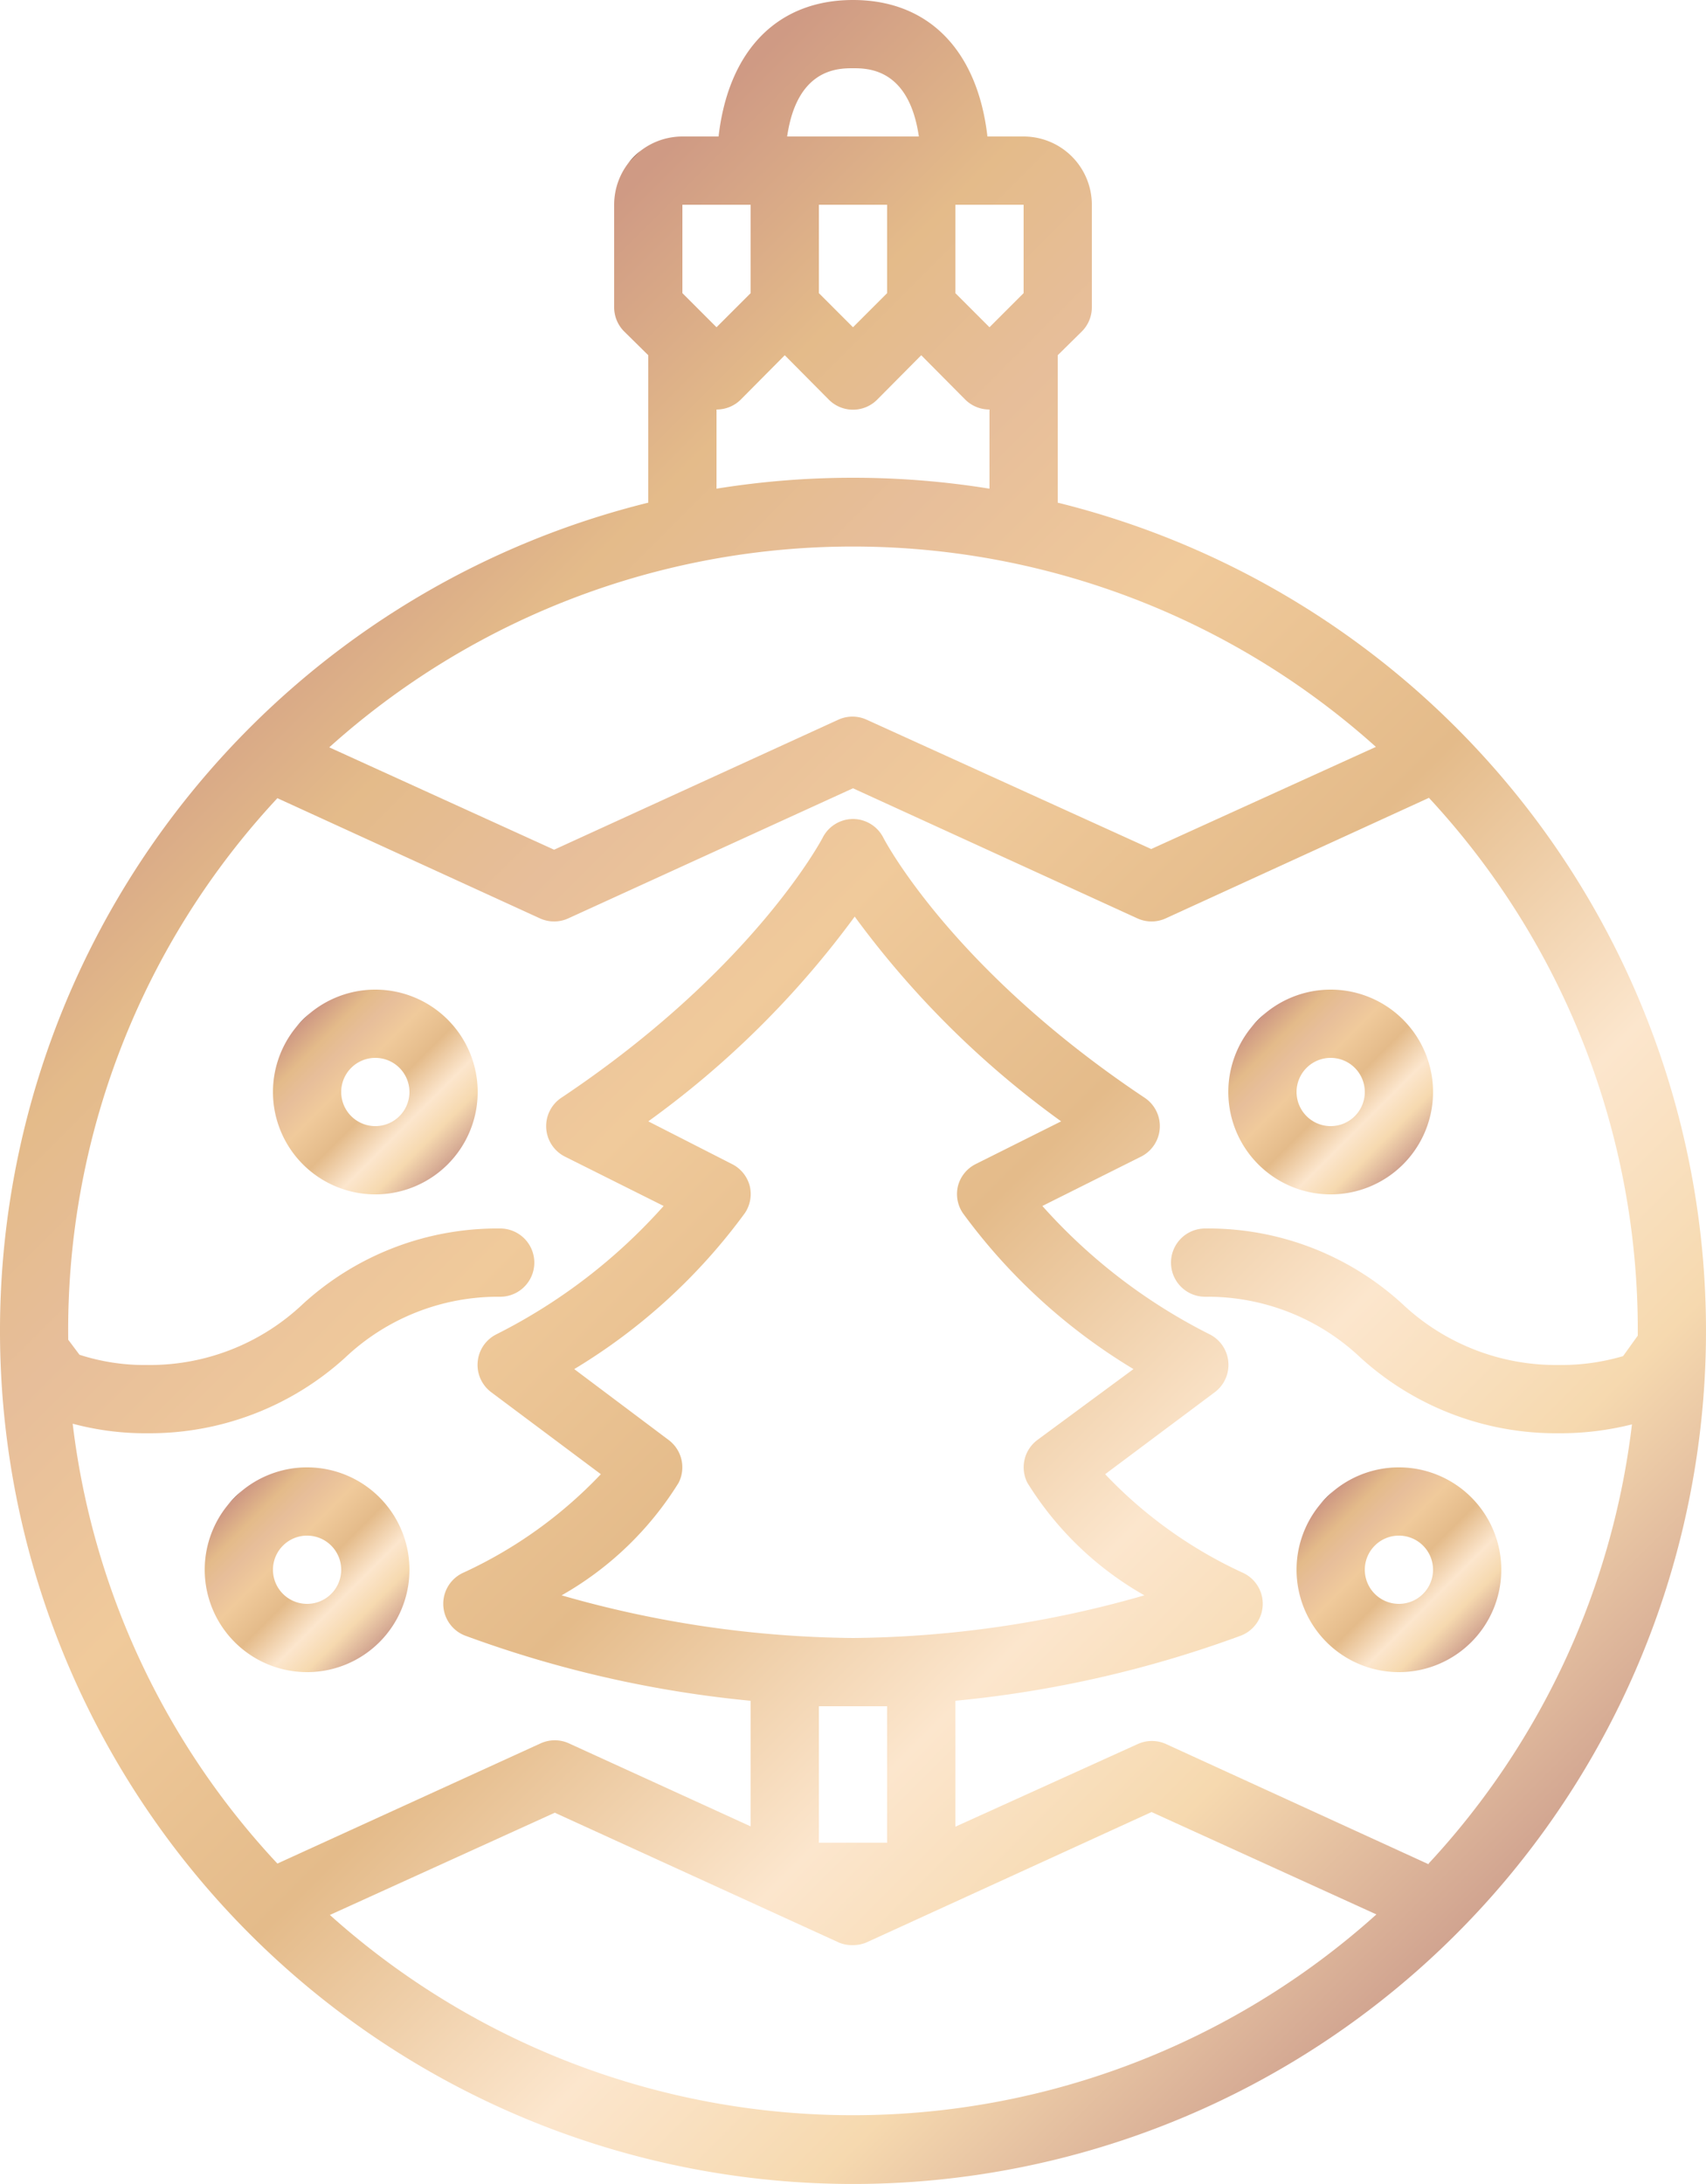 <?xml version="1.0" encoding="UTF-8"?> <svg xmlns="http://www.w3.org/2000/svg" xmlns:xlink="http://www.w3.org/1999/xlink" viewBox="0 0 50 64"> <defs> <style>.cls-1{fill:url(#Безымянный_градиент_27);}.cls-2{fill:url(#Безымянный_градиент_27-2);}.cls-3{fill:url(#Безымянный_градиент_27-3);}.cls-4{fill:url(#Безымянный_градиент_27-4);}.cls-5{fill:url(#Безымянный_градиент_27-5);}</style> <linearGradient id="Безымянный_градиент_27" x1="44.04" y1="55.3" x2="5.96" y2="17.21" gradientUnits="userSpaceOnUse"> <stop offset="0" stop-color="#d1a490"></stop> <stop offset="0.15" stop-color="#f6d9af"></stop> <stop offset="0.28" stop-color="#fce6cd"></stop> <stop offset="0.46" stop-color="#e4bb8a"></stop> <stop offset="0.63" stop-color="#f0ca9b"></stop> <stop offset="0.76" stop-color="#e7be9a"></stop> <stop offset="0.86" stop-color="#e4bb8a"></stop> <stop offset="0.99" stop-color="#cf9a84"></stop> <stop offset="1" stop-color="#cf9a84"></stop> <stop offset="1" stop-color="#d1a490"></stop> <stop offset="1" stop-color="#8a533a"></stop> </linearGradient> <linearGradient id="Безымянный_градиент_27-2" x1="13.12" y1="34.12" x2="8.88" y2="29.88" xlink:href="#Безымянный_градиент_27"></linearGradient> <linearGradient id="Безымянный_градиент_27-3" x1="41.12" y1="34.12" x2="36.88" y2="29.88" xlink:href="#Безымянный_градиент_27"></linearGradient> <linearGradient id="Безымянный_градиент_27-4" x1="11.12" y1="48.12" x2="6.88" y2="43.88" xlink:href="#Безымянный_градиент_27"></linearGradient> <linearGradient id="Безымянный_градиент_27-5" x1="43.12" y1="48.12" x2="38.88" y2="43.88" xlink:href="#Безымянный_градиент_27"></linearGradient> </defs> <title>Ресурс 4</title> <g id="Слой_2" data-name="Слой 2"> <g id="_3-christmas_ball" data-name="3-christmas ball"> <path class="cls-1" d="M31,14.73V10.41l.71-.7A1,1,0,0,0,32,9V6a2,2,0,0,0-2-2H28.94C28.65,1.48,27.22,0,25,0s-3.65,1.48-3.94,4H20a2,2,0,0,0-2,2V9a1,1,0,0,0,.29.71l.71.7v4.32a25,25,0,1,0,12,0Zm9.34,7.15-6.6,3L25.4,21.09a1,1,0,0,0-.83,0L16.24,24.9l-6.59-3a22.95,22.95,0,0,1,30.69,0ZM30,8.59l-1,1-1-1V6h2Zm-4,0-1,1-1-1V6h2ZM25,2c.43,0,1.64,0,1.93,2H23.07C23.36,2,24.57,2,25,2ZM20,6h2V8.59l-1,1-1-1Zm1,6a1,1,0,0,0,.71-.29L23,10.41l1.29,1.3a1,1,0,0,0,1.42,0L27,10.41l1.29,1.3A1,1,0,0,0,29,12v2.32a25.16,25.16,0,0,0-8,0ZM9.66,56.12l6.6-3,8.34,3.81A1,1,0,0,0,25,57a1,1,0,0,0,.42-.09l8.33-3.81,6.59,3a22.95,22.95,0,0,1-30.69,0ZM19.6,42.2l-2.77-2.08a17.14,17.14,0,0,0,5-4.57,1,1,0,0,0,.14-.81,1,1,0,0,0-.52-.63L19,32.86a27.24,27.24,0,0,0,6.05-6,27.24,27.24,0,0,0,6.05,6l-2.5,1.25a1,1,0,0,0-.52.63,1,1,0,0,0,.14.81,17.14,17.14,0,0,0,5,4.57L30.4,42.2a1,1,0,0,0-.29,1.25,9.6,9.6,0,0,0,3.43,3.3A31.8,31.8,0,0,1,25,48a31.86,31.86,0,0,1-8.54-1.25,9.6,9.6,0,0,0,3.43-3.3A1,1,0,0,0,19.6,42.2ZM24,50l1,0,1,0v4H24Zm17.87,4.63-7.69-3.52a1,1,0,0,0-.84,0L28,53.53V49.84a33.39,33.39,0,0,0,8.37-1.91,1,1,0,0,0,.08-1.83,13.1,13.1,0,0,1-4.06-2.9l3.21-2.4a1,1,0,0,0,.4-.89,1,1,0,0,0-.55-.81,16.47,16.47,0,0,1-4.9-3.76l2.9-1.45a1,1,0,0,0,.1-1.72c-5.67-3.78-7.64-7.58-7.66-7.62A1,1,0,0,0,25,24h0a1,1,0,0,0-.89.55s-2,3.84-7.66,7.62a1,1,0,0,0,.1,1.72l2.9,1.45a16.47,16.47,0,0,1-4.9,3.76,1,1,0,0,0-.55.81,1,1,0,0,0,.4.89l3.21,2.4a13.1,13.1,0,0,1-4.06,2.9,1,1,0,0,0,.08,1.83A33.39,33.39,0,0,0,22,49.84v3.68l-5.32-2.43a1,1,0,0,0-.84,0L8.13,54.61a22.84,22.84,0,0,1-6-12.89A8.18,8.18,0,0,0,4.33,42a8.51,8.51,0,0,0,5.78-2.21A6.52,6.52,0,0,1,14.66,38a1,1,0,0,0,0-2,8.44,8.44,0,0,0-5.78,2.21A6.52,6.52,0,0,1,4.33,40a6.2,6.2,0,0,1-2-.3L2,39.26A22.86,22.86,0,0,1,8.13,23.39l7.69,3.52a1,1,0,0,0,.84,0L25,23.1l8.33,3.81a1,1,0,0,0,.84,0l7.71-3.53A22.92,22.92,0,0,1,48,39.14l-.43.6a6.44,6.44,0,0,1-1.91.26,6.56,6.56,0,0,1-4.56-1.79A8.42,8.42,0,0,0,35.32,36a1,1,0,1,0,0,2,6.52,6.52,0,0,1,4.56,1.79A8.51,8.51,0,0,0,45.66,42a8.61,8.61,0,0,0,2.17-.26A22.88,22.88,0,0,1,41.87,54.61Z"></path> <path class="cls-2" d="M11,29a3,3,0,1,0,3,3A3,3,0,0,0,11,29Zm0,4a1,1,0,1,1,1-1A1,1,0,0,1,11,33Z"></path> <path class="cls-3" d="M39,35a3,3,0,1,0-3-3A3,3,0,0,0,39,35Zm0-4a1,1,0,1,1-1,1A1,1,0,0,1,39,31Z"></path> <path class="cls-4" d="M9,43a3,3,0,1,0,3,3A3,3,0,0,0,9,43Zm0,4a1,1,0,1,1,1-1A1,1,0,0,1,9,47Z"></path> <path class="cls-5" d="M41,43a3,3,0,1,0,3,3A3,3,0,0,0,41,43Zm0,4a1,1,0,1,1,1-1A1,1,0,0,1,41,47Z"></path> </g> </g> </svg> 
